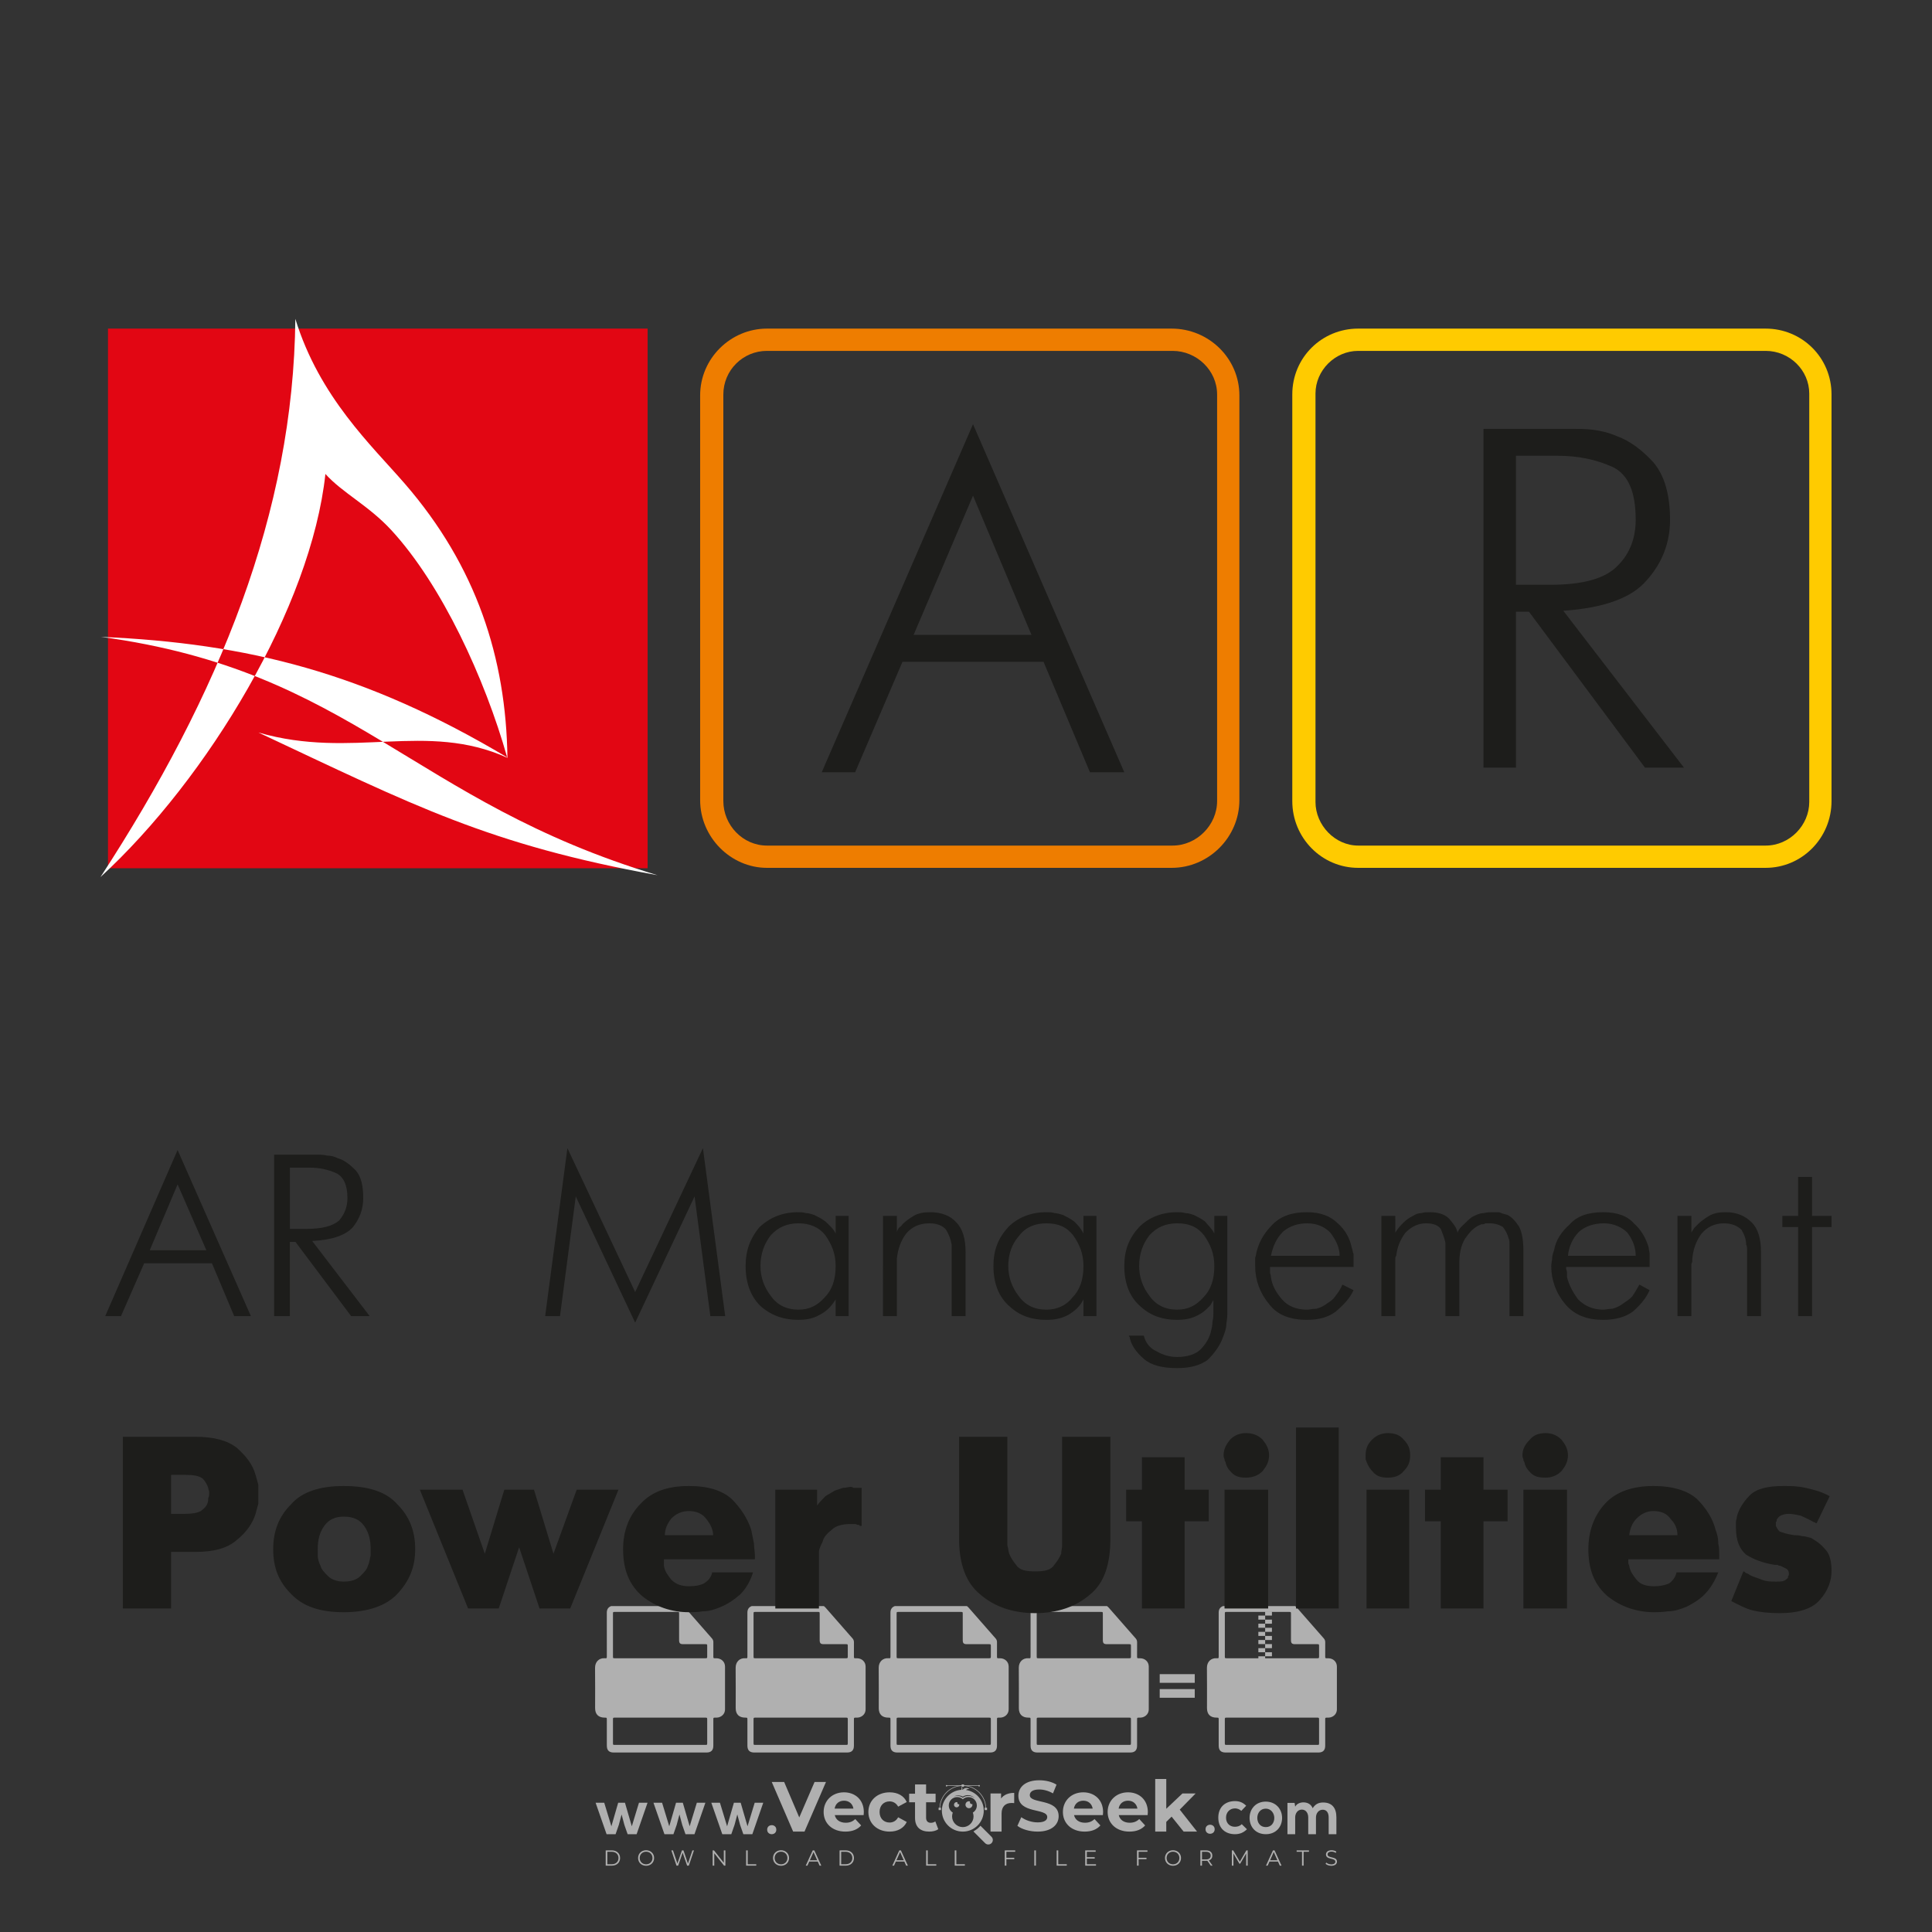 <?xml version="1.0" encoding="iso-8859-1"?>
<!-- Generator: Adobe Illustrator 24.3.0, SVG Export Plug-In . SVG Version: 6.00 Build 0)  -->
<svg version="1.1" id="Layer_1" xmlns="http://www.w3.org/2000/svg" xmlns:xlink="http://www.w3.org/1999/xlink" x="0px" y="0px"
	 viewBox="0 0 500 500" style="enable-background:new 0 0 500 500;" xml:space="preserve">
<rect x="0" y="0" width="500" height="500" fill="#333333" stroke="none"/>
<g id="watermark_1_">
	<g>
		<g id="watermark" style="opacity:0.61;">
			<g>
				<g>
					<g>
						<g>
							<polygon style="fill:#FFFFFF;" points="213.765,461.172 208.204,474.017 205.268,474.017 199.726,461.172 202.938,461.172 
								206.846,470.347 210.81,461.172 							"/>
						</g>
						<g>
							<path style="fill:#FFFFFF;" d="M223.507,469.741h-7.469c0.275,1.23,1.321,1.982,2.826,1.982c1.046,0,1.798-0.312,2.477-0.954
								l1.523,1.651c-0.917,1.046-2.294,1.597-4.074,1.597c-3.413,0-5.634-2.147-5.634-5.083c0-2.954,2.257-5.083,5.267-5.083
								c2.899,0,5.138,1.945,5.138,5.12C223.562,469.191,223.526,469.503,223.507,469.741 M216.002,468.071h4.863
								c-0.202-1.248-1.138-2.055-2.422-2.055C217.139,466.016,216.204,466.805,216.002,468.071"/>
						</g>
						<g>
							<path style="fill:#FFFFFF;" d="M224.735,468.934c0-2.973,2.294-5.083,5.505-5.083c2.074,0,3.707,0.899,4.423,2.514
								l-2.22,1.193c-0.532-0.936-1.321-1.358-2.221-1.358c-1.45,0-2.587,1.009-2.587,2.734c0,1.725,1.138,2.734,2.587,2.734
								c0.899,0,1.688-0.404,2.221-1.358l2.22,1.211c-0.716,1.578-2.349,2.495-4.423,2.495
								C227.029,474.017,224.735,471.907,224.735,468.934"/>
						</g>
						<g>
							<path style="fill:#FFFFFF;" d="M242.828,473.393c-0.587,0.422-1.45,0.624-2.331,0.624c-2.33,0-3.688-1.193-3.688-3.542
								v-4.055h-1.523v-2.202h1.523v-2.404h2.863v2.404h2.459v2.202h-2.459v4.019c0,0.844,0.458,1.303,1.229,1.303
								c0.422,0,0.844-0.128,1.156-0.367L242.828,473.393z"/>
						</g>
					</g>
					<g>
						<path style="fill:#FFFFFF;" d="M262.474,463.997v2.643c-0.238-0.018-0.422-0.037-0.642-0.037
							c-1.578,0-2.624,0.862-2.624,2.753v4.661h-2.863v-9.873h2.734v1.303C259.776,464.493,260.951,463.997,262.474,463.997"/>
					</g>
					<g>
						<path style="fill:#FFFFFF;" d="M263.299,472.53l1.009-2.239c1.083,0.789,2.697,1.339,4.239,1.339
							c1.762,0,2.477-0.587,2.477-1.376c0-2.404-7.469-0.752-7.469-5.524c0-2.184,1.762-4,5.413-4c1.615,0,3.267,0.385,4.459,1.138
							l-0.918,2.257c-1.193-0.679-2.422-1.009-3.56-1.009c-1.761,0-2.44,0.66-2.44,1.468c0,2.367,7.468,0.734,7.468,5.45
							c0,2.147-1.78,3.982-5.45,3.982C266.492,474.017,264.437,473.411,263.299,472.53"/>
					</g>
					<g>
						<path style="fill:#FFFFFF;" d="M285.428,469.741h-7.469c0.275,1.23,1.321,1.982,2.826,1.982c1.046,0,1.798-0.312,2.477-0.954
							l1.523,1.651c-0.918,1.046-2.294,1.597-4.074,1.597c-3.413,0-5.634-2.147-5.634-5.083c0-2.954,2.257-5.083,5.267-5.083
							c2.9,0,5.138,1.945,5.138,5.12C285.484,469.191,285.447,469.503,285.428,469.741 M277.923,468.071h4.863
							c-0.202-1.248-1.138-2.055-2.422-2.055C279.061,466.016,278.125,466.805,277.923,468.071"/>
					</g>
					<g>
						<path style="fill:#FFFFFF;" d="M297.007,469.741h-7.469c0.275,1.23,1.321,1.982,2.826,1.982c1.046,0,1.798-0.312,2.477-0.954
							l1.523,1.651c-0.918,1.046-2.294,1.597-4.074,1.597c-3.413,0-5.634-2.147-5.634-5.083c0-2.954,2.257-5.083,5.267-5.083
							c2.899,0,5.138,1.945,5.138,5.12C297.062,469.191,297.025,469.503,297.007,469.741 M289.501,468.071h4.863
							c-0.202-1.248-1.138-2.055-2.422-2.055C290.639,466.016,289.703,466.805,289.501,468.071"/>
					</g>
					<g>
						<polygon style="fill:#FFFFFF;" points="303.208,470.145 301.831,471.503 301.831,474.017 298.969,474.017 298.969,460.401 
							301.831,460.401 301.831,468.108 306.016,464.144 309.429,464.144 305.318,468.328 309.796,474.017 306.327,474.017 						"/>
					</g>
					<g>
						<path style="fill:#FFFFFF;" d="M256.601,475.359L256.601,475.359l-2.86-2.86c-0.435,0.508-0.953,0.943-1.534,1.284
							c-0.092,0.069-0.186,0.136-0.283,0.199l3.027,3.027c0.456,0.456,1.195,0.456,1.65,0
							C257.057,476.554,257.057,475.815,256.601,475.359"/>
					</g>
					<g>
						<path style="fill:#FFFFFF;" d="M249.984,463.244c0.221-0.173,0.495-0.281,0.797-0.281c0.042,0,0.083,0.002,0.124,0.006
							c-0.214-0.156-0.478-0.249-0.764-0.249c-0.395,0-0.744,0.18-0.981,0.458c-0.051,0-0.1,0.006-0.151,0.008
							c0.039-0.077,0.064-0.162,0.064-0.255c0-0.234-0.143-0.434-0.346-0.519c0.087,0.126,0.138,0.279,0.138,0.445
							c0,0.122-0.031,0.237-0.081,0.341c-2.811,0.201-5.03,2.539-5.03,5.4c0,2.993,2.426,5.42,5.42,5.42
							c2.993,0,5.42-2.426,5.42-5.42C254.595,465.879,252.593,463.635,249.984,463.244 M247.983,464.656
							c0.435,0,0.844,0.112,1.199,0.309c0.374-0.245,0.82-0.387,1.299-0.387c0.711,0,1.348,0.312,1.784,0.806
							c-0.435-0.379-1.004-0.61-1.627-0.61c-0.449,0-0.87,0.12-1.234,0.329c-0.079,0.046-0.156,0.096-0.229,0.15
							c-0.065-0.048-0.133-0.093-0.204-0.134c-0.369-0.219-0.8-0.344-1.26-0.344c-0.3,0-0.588,0.054-0.854,0.152
							C247.196,464.754,247.578,464.656,247.983,464.656 M251.772,469.098c0.115,0.305,0.181,0.634,0.181,0.979
							c0,1.534-1.244,2.777-2.778,2.777c-1.534,0-2.777-1.243-2.777-2.777c0-0.345,0.066-0.674,0.181-0.979
							c-0.62-0.382-1.035-1.064-1.035-1.846c0-1.197,0.971-2.168,2.168-2.168c0.565,0,1.078,0.218,1.463,0.572
							c0.386-0.354,0.899-0.572,1.464-0.572c1.197,0,2.168,0.971,2.168,2.168C252.807,468.034,252.392,468.716,251.772,469.098"/>
					</g>
					<g>
						<path style="fill:#FFFFFF;" d="M251.666,467.061c0,0.497-0.404,0.901-0.901,0.901c-0.497,0-0.901-0.404-0.901-0.901
							s0.404-0.901,0.901-0.901c0.101,0,0.197,0.017,0.287,0.047c-0.03,0.062-0.045,0.132-0.045,0.204
							c0,0.273,0.221,0.494,0.494,0.494c0.05,0,0.099-0.008,0.146-0.022C251.66,466.941,251.666,467,251.666,467.061"/>
					</g>
					<g>
						<path style="fill:#FFFFFF;" d="M248.255,467.061c0,0.376-0.305,0.681-0.681,0.681c-0.376,0-0.681-0.305-0.681-0.681
							s0.305-0.681,0.681-0.681c0.076,0,0.149,0.013,0.217,0.035c-0.023,0.047-0.034,0.1-0.034,0.155
							c0,0.206,0.167,0.374,0.374,0.374c0.038,0,0.075-0.006,0.11-0.017C248.25,466.97,248.255,467.015,248.255,467.061"/>
					</g>
					<g>
						<g>
							<g>
								<rect x="242.908" y="467.83" style="fill:#FFFFFF;" width="0.616" height="0.616"/>
							</g>
							<g>
								<rect x="254.827" y="467.83" style="fill:#FFFFFF;" width="0.616" height="0.616"/>
							</g>
							<g>
								<path style="fill:#FFFFFF;" d="M255.205,468.082h-0.14c0-3.248-2.642-5.89-5.89-5.89c-3.248,0-5.89,2.642-5.89,5.89h-0.14
									c0-1.611,0.627-3.125,1.766-4.264c1.139-1.139,2.653-1.766,4.264-1.766c1.611,0,3.125,0.627,4.264,1.766
									C254.578,464.957,255.205,466.471,255.205,468.082"/>
							</g>
						</g>
						<g>
							<rect x="248.868" y="461.814" style="fill:#FFFFFF;" width="0.616" height="0.616"/>
						</g>
						<g>
							<rect x="244.95" y="462.052" style="fill:#FFFFFF;" width="8.45" height="0.14"/>
						</g>
						<g>
							<path style="fill:#FFFFFF;" d="M245.174,462.15c0,0.108-0.088,0.196-0.196,0.196c-0.108,0-0.196-0.088-0.196-0.196
								c0-0.108,0.088-0.196,0.196-0.196C245.086,461.954,245.174,462.042,245.174,462.15"/>
						</g>
						<g>
							<path style="fill:#FFFFFF;" d="M253.596,462.15c0,0.108-0.088,0.196-0.196,0.196c-0.108,0-0.196-0.088-0.196-0.196
								c0-0.108,0.088-0.196,0.196-0.196C253.509,461.954,253.596,462.042,253.596,462.15"/>
						</g>
					</g>
				</g>
				<g>
					<path style="fill:#FFFFFF;" d="M314.356,473.409c0,1.559-2.364,1.559-2.364,0C311.993,471.851,314.356,471.851,314.356,473.409
						z"/>
				</g>
				<g>
					<g>
						<g>
							<path style="fill:#FFFFFF;" d="M161.739,466.549l1.772,6.088l1.855-6.088h2.215l-2.823,8.14h-2.33l-0.837-2.396l-0.722-2.708
								l-0.722,2.708l-0.837,2.396h-2.33l-2.839-8.14h2.231l1.855,6.088l1.756-6.088H161.739z"/>
						</g>
						<g>
							<path style="fill:#FFFFFF;" d="M176.713,466.549l1.772,6.088l1.855-6.088h2.215l-2.823,8.14h-2.33l-0.837-2.396l-0.722-2.708
								l-0.722,2.708l-0.837,2.396h-2.33l-2.839-8.14h2.231l1.855,6.088l1.756-6.088H176.713z"/>
						</g>
						<g>
							<path style="fill:#FFFFFF;" d="M191.687,466.549l1.772,6.088l1.855-6.088h2.215l-2.823,8.14h-2.33l-0.837-2.396l-0.722-2.708
								l-0.722,2.708l-0.837,2.396h-2.33l-2.839-8.14h2.231l1.855,6.088l1.756-6.088H191.687z"/>
						</g>
					</g>
					<g>
						<path style="fill:#FFFFFF;" d="M200.908,473.52c0,1.559-2.364,1.559-2.364,0C198.545,471.962,200.908,471.962,200.908,473.52z
							"/>
					</g>
					<g>
						<path style="fill:#FFFFFF;" d="M322.71,473.409c-0.935,0.919-1.919,1.28-3.117,1.28c-2.346,0-4.3-1.411-4.3-4.282
							s1.953-4.284,4.3-4.284c1.149,0,2.035,0.329,2.921,1.199l-1.264,1.329c-0.476-0.428-1.066-0.64-1.623-0.64
							c-1.346,0-2.33,0.985-2.33,2.396c0,1.542,1.05,2.362,2.297,2.362c0.64,0,1.28-0.18,1.772-0.672L322.71,473.409z"/>
					</g>
					<g>
						<path style="fill:#FFFFFF;" d="M331.805,470.472c0,2.33-1.591,4.217-4.217,4.217c-2.626,0-4.201-1.887-4.201-4.217
							c0-2.314,1.609-4.217,4.185-4.217C330.149,466.255,331.805,468.158,331.805,470.472z M325.389,470.472
							c0,1.231,0.739,2.38,2.199,2.38c1.46,0,2.199-1.149,2.199-2.38c0-1.215-0.854-2.396-2.199-2.396
							C326.144,468.077,325.389,469.258,325.389,470.472z"/>
					</g>
					<g>
						<path style="fill:#FFFFFF;" d="M338.572,474.689v-4.332c0-1.068-0.559-2.035-1.658-2.035c-1.082,0-1.722,0.967-1.722,2.035
							v4.332h-2.003v-8.107h1.855l0.148,0.985c0.426-0.82,1.362-1.116,2.133-1.116c0.969,0,1.937,0.394,2.396,1.51
							c0.723-1.149,1.658-1.478,2.708-1.478c2.297,0,3.43,1.412,3.43,3.84v4.365h-2.003v-4.365c0-1.066-0.442-1.97-1.526-1.97
							c-1.082,0-1.756,0.935-1.756,2.003v4.332H338.572z"/>
					</g>
				</g>
			</g>
		</g>
		<g style="opacity:0.61;">
			<g>
				<g>
					<path style="fill:#FFFFFF;" d="M345.988,431.299c-0.006-1.224-0.959-2.121-2.189-2.14c-0.924-0.014-0.832,0.12-0.834-0.867
						c-0.003-1.097-0.007-2.194,0.003-3.292c0.003-0.379-0.112-0.691-0.362-0.976c-2.342-2.668-4.678-5.342-7.019-8.011
						c-0.12-0.137-0.275-0.244-0.414-0.366c-6.214,0-12.427,0-18.641,0c-0.794,0.293-1.14,0.868-1.138,1.709
						c0.01,3.748,0.004,7.496,0.004,11.243c0,0.556-0.003,0.589-0.55,0.551c-1.497-0.102-2.516,0.986-2.497,2.492
						c0.044,3.476,0.013,6.953,0.014,10.429c0.001,1.58,0.867,2.443,2.45,2.449c0.582,0.002,0.582,0.002,0.582,0.6
						c0,2.219-0.001,4.438,0.001,6.657c0.001,1.192,0.58,1.771,1.768,1.771c8.013,0.001,16.027,0.001,24.04,0
						c1.168,0,1.755-0.583,1.757-1.745c0.002-2.256,0-4.512,0.001-6.768c0-0.512,0.002-0.511,0.52-0.515
						c0.271-0.002,0.541,0.008,0.809-0.058c0.996-0.246,1.69-1.044,1.694-2.069C346.003,438.696,346.005,434.997,345.988,431.299z
						 M317.537,417.162c5.337,0,10.674,0,16.01,0c0.548,0,0.554,0.007,0.554,0.561c0.001,2.243-0.001,4.486,0.001,6.73
						c0.001,0.811,0.249,1.059,1.06,1.059c1.91,0.001,3.821,0,5.731,0.001c0.458,0,0.479,0.021,0.481,0.483
						c0.003,0.887,0.002,1.775,0,2.662c-0.001,0.477-0.024,0.498-0.504,0.499c-3.895,0.001-7.79,0-11.684,0
						c-3.882,0-7.765,0-11.647,0c-0.55,0-0.552-0.001-0.552-0.561c-0.001-3.624-0.001-7.247,0-10.871
						C316.987,417.166,316.991,417.162,317.537,417.162z M340.822,451.579c-3.883,0.001-7.766,0-11.65,0c-3.871,0-7.742,0-11.613,0
						c-0.572,0-0.574-0.002-0.574-0.579c-0.001-1.997-0.001-3.994,0.001-5.991c0-0.464,0.023-0.486,0.478-0.487
						c7.803-0.001,15.607-0.001,23.41,0c0.478,0,0.499,0.02,0.499,0.503c0.002,1.997,0.001,3.994,0,5.991
						C341.375,451.574,341.37,451.579,340.822,451.579z"/>
				</g>
				<g>
					<g>
						<rect x="327.418" y="417.053" style="fill:#FFFFFF;" width="1.757" height="1.054"/>
					</g>
					<g>
						<rect x="325.662" y="418.107" style="fill:#FFFFFF;" width="1.757" height="1.054"/>
					</g>
					<g>
						<rect x="327.418" y="419.161" style="fill:#FFFFFF;" width="1.757" height="1.054"/>
					</g>
					<g>
						<rect x="325.662" y="420.215" style="fill:#FFFFFF;" width="1.757" height="1.054"/>
					</g>
					<g>
						<rect x="327.418" y="421.269" style="fill:#FFFFFF;" width="1.757" height="1.054"/>
					</g>
					<g>
						<rect x="325.662" y="422.323" style="fill:#FFFFFF;" width="1.757" height="1.054"/>
					</g>
					<g>
						<rect x="327.418" y="423.378" style="fill:#FFFFFF;" width="1.757" height="1.054"/>
					</g>
					<g>
						<rect x="325.662" y="424.432" style="fill:#FFFFFF;" width="1.757" height="1.054"/>
					</g>
					<g>
						<rect x="327.418" y="425.486" style="fill:#FFFFFF;" width="1.757" height="1.054"/>
					</g>
					<g>
						<rect x="325.662" y="426.54" style="fill:#FFFFFF;" width="1.757" height="1.054"/>
					</g>
					<g>
						<rect x="327.418" y="427.594" style="fill:#FFFFFF;" width="1.757" height="1.054"/>
					</g>
					<g>
						<rect x="325.662" y="428.648" style="fill:#FFFFFF;" width="1.757" height="1.054"/>
					</g>
				</g>
			</g>
			<g>
				<path style="fill:#FFFFFF;" d="M187.637,431.299c-0.006-1.224-0.959-2.121-2.189-2.14c-0.924-0.014-0.832,0.12-0.834-0.867
					c-0.003-1.097-0.007-2.194,0.003-3.292c0.003-0.379-0.112-0.691-0.362-0.976c-2.342-2.668-4.678-5.342-7.019-8.011
					c-0.12-0.137-0.275-0.244-0.414-0.366c-6.214,0-12.427,0-18.641,0c-0.794,0.293-1.14,0.868-1.138,1.709
					c0.01,3.748,0.004,7.496,0.004,11.243c0,0.556-0.003,0.589-0.55,0.551c-1.497-0.102-2.516,0.986-2.497,2.492
					c0.044,3.476,0.013,6.953,0.014,10.429c0.001,1.58,0.867,2.443,2.45,2.449c0.582,0.002,0.582,0.002,0.582,0.6
					c0,2.219-0.001,4.438,0.001,6.657c0.001,1.192,0.58,1.771,1.768,1.771c8.013,0.001,16.027,0.001,24.04,0
					c1.168,0,1.755-0.583,1.757-1.745c0.002-2.256,0-4.512,0.001-6.768c0-0.512,0.002-0.511,0.52-0.515
					c0.271-0.002,0.541,0.008,0.809-0.058c0.996-0.246,1.69-1.044,1.694-2.069C187.652,438.696,187.655,434.997,187.637,431.299z
					 M159.187,417.162c5.337,0,10.674,0,16.01,0c0.548,0,0.554,0.007,0.554,0.561c0.001,2.243-0.001,4.486,0.001,6.73
					c0.001,0.811,0.249,1.059,1.06,1.059c1.91,0.001,3.821,0,5.731,0.001c0.458,0,0.479,0.021,0.481,0.483
					c0.003,0.887,0.002,1.775,0,2.662c-0.001,0.477-0.024,0.498-0.504,0.499c-3.895,0.001-7.79,0-11.684,0
					c-3.882,0-7.765,0-11.647,0c-0.55,0-0.552-0.001-0.552-0.561c-0.001-3.624-0.001-7.247,0-10.871
					C158.636,417.166,158.64,417.162,159.187,417.162z M182.472,451.579c-3.883,0.001-7.766,0-11.65,0c-3.871,0-7.742,0-11.613,0
					c-0.572,0-0.574-0.002-0.574-0.579c-0.001-1.997-0.001-3.994,0.001-5.991c0-0.464,0.023-0.486,0.478-0.487
					c7.803-0.001,15.607-0.001,23.41,0c0.478,0,0.499,0.02,0.499,0.503c0.002,1.997,0.001,3.994,0,5.991
					C183.024,451.574,183.019,451.579,182.472,451.579z"/>
			</g>
			<g>
				<path style="fill:#FFFFFF;" d="M159.779,440.669v-7.897h2.779c0.375,0,0.726,0.061,1.053,0.182
					c0.327,0.121,0.612,0.292,0.855,0.513c0.242,0.221,0.434,0.483,0.573,0.789c0.14,0.305,0.21,0.642,0.21,1.009
					c0,0.375-0.07,0.715-0.21,1.02c-0.14,0.305-0.331,0.568-0.573,0.789c-0.243,0.221-0.528,0.392-0.855,0.513
					c-0.327,0.121-0.678,0.182-1.053,0.182h-1.29v2.901H159.779z M162.58,436.356c0.39,0,0.684-0.111,0.882-0.331
					c0.199-0.22,0.298-0.474,0.298-0.761c0-0.14-0.024-0.276-0.072-0.408c-0.048-0.132-0.121-0.248-0.221-0.347
					c-0.099-0.099-0.223-0.178-0.37-0.237c-0.147-0.059-0.32-0.089-0.518-0.089h-1.312v2.173H162.58z"/>
				<path style="fill:#FFFFFF;" d="M166.308,432.771h1.731l3.177,5.294h0.088l-0.088-1.522v-3.772h1.478v7.897h-1.566l-3.353-5.592
					h-0.088l0.088,1.522v4.07h-1.467V432.771z"/>
				<path style="fill:#FFFFFF;" d="M177.922,436.334h3.872c0.022,0.089,0.04,0.195,0.055,0.32c0.014,0.125,0.022,0.25,0.022,0.375
					c0,0.507-0.077,0.985-0.231,1.434c-0.154,0.449-0.397,0.849-0.728,1.202c-0.353,0.375-0.776,0.666-1.268,0.871
					c-0.493,0.206-1.055,0.309-1.688,0.309c-0.574,0-1.114-0.103-1.622-0.309c-0.507-0.206-0.948-0.492-1.323-0.86
					c-0.375-0.367-0.673-0.803-0.894-1.307c-0.221-0.504-0.331-1.053-0.331-1.649c0-0.595,0.11-1.145,0.331-1.649
					c0.221-0.504,0.518-0.939,0.894-1.307c0.375-0.367,0.816-0.654,1.323-0.86c0.507-0.206,1.048-0.309,1.622-0.309
					c0.64,0,1.211,0.11,1.715,0.331c0.504,0.221,0.935,0.526,1.296,0.915l-1.025,1.004c-0.258-0.272-0.544-0.48-0.861-0.623
					c-0.316-0.143-0.695-0.215-1.136-0.215c-0.361,0-0.703,0.065-1.026,0.193c-0.324,0.129-0.607,0.311-0.85,0.546
					c-0.242,0.235-0.436,0.52-0.579,0.855c-0.143,0.335-0.215,0.708-0.215,1.119c0,0.412,0.072,0.785,0.215,1.12
					c0.143,0.335,0.338,0.62,0.584,0.855c0.246,0.235,0.531,0.418,0.855,0.546c0.323,0.129,0.669,0.193,1.037,0.193
					c0.419,0,0.773-0.061,1.064-0.182c0.29-0.121,0.538-0.278,0.744-0.469c0.148-0.132,0.275-0.3,0.381-0.502
					c0.106-0.202,0.189-0.428,0.248-0.678h-2.482V436.334z"/>
			</g>
			<g>
				<path style="fill:#FFFFFF;" d="M224.019,431.299c-0.006-1.224-0.959-2.121-2.189-2.14c-0.924-0.014-0.832,0.12-0.834-0.867
					c-0.003-1.097-0.007-2.194,0.003-3.292c0.003-0.379-0.112-0.691-0.362-0.976c-2.342-2.668-4.678-5.342-7.019-8.011
					c-0.12-0.137-0.275-0.244-0.414-0.366c-6.214,0-12.427,0-18.641,0c-0.794,0.293-1.14,0.868-1.138,1.709
					c0.01,3.748,0.004,7.496,0.004,11.243c0,0.556-0.003,0.589-0.55,0.551c-1.497-0.102-2.516,0.986-2.497,2.492
					c0.044,3.476,0.013,6.953,0.014,10.429c0.001,1.58,0.867,2.443,2.45,2.449c0.582,0.002,0.582,0.002,0.582,0.6
					c0,2.219-0.001,4.438,0.001,6.657c0.001,1.192,0.58,1.771,1.768,1.771c8.013,0.001,16.027,0.001,24.04,0
					c1.168,0,1.755-0.583,1.757-1.745c0.002-2.256,0-4.512,0.001-6.768c0-0.512,0.002-0.511,0.52-0.515
					c0.271-0.002,0.541,0.008,0.809-0.058c0.997-0.246,1.69-1.044,1.694-2.069C224.034,438.696,224.036,434.997,224.019,431.299z
					 M195.568,417.162c5.337,0,10.674,0,16.01,0c0.548,0,0.554,0.007,0.554,0.561c0.001,2.243-0.001,4.486,0.001,6.73
					c0.001,0.811,0.249,1.059,1.06,1.059c1.91,0.001,3.821,0,5.731,0.001c0.458,0,0.479,0.021,0.481,0.483
					c0.003,0.887,0.002,1.775,0,2.662c-0.001,0.477-0.024,0.498-0.504,0.499c-3.895,0.001-7.79,0-11.684,0
					c-3.882,0-7.765,0-11.647,0c-0.55,0-0.552-0.001-0.552-0.561c-0.001-3.624-0.001-7.247,0-10.871
					C195.018,417.166,195.022,417.162,195.568,417.162z M218.854,451.579c-3.883,0.001-7.766,0-11.65,0c-3.871,0-7.742,0-11.613,0
					c-0.572,0-0.574-0.002-0.574-0.579c-0.001-1.997-0.001-3.994,0.001-5.991c0-0.464,0.023-0.486,0.478-0.487
					c7.803-0.001,15.607-0.001,23.41,0c0.478,0,0.499,0.02,0.499,0.503c0.002,1.997,0.001,3.994,0,5.991
					C219.406,451.574,219.401,451.579,218.854,451.579z"/>
			</g>
			<g>
				<path style="fill:#FFFFFF;" d="M205.111,432.771h1.699l2.967,7.897h-1.644l-0.651-1.886h-3.044l-0.651,1.886h-1.643
					L205.111,432.771z M206.997,437.415l-0.706-1.974l-0.287-0.96h-0.088l-0.287,0.96l-0.706,1.974H206.997z"/>
				<path style="fill:#FFFFFF;" d="M211.331,434.536c-0.125,0-0.245-0.024-0.359-0.072c-0.114-0.048-0.213-0.114-0.298-0.199
					c-0.084-0.084-0.151-0.182-0.198-0.292c-0.048-0.11-0.072-0.232-0.072-0.364s0.024-0.254,0.072-0.364
					c0.048-0.11,0.114-0.208,0.198-0.292c0.084-0.084,0.184-0.151,0.298-0.198c0.114-0.048,0.233-0.072,0.359-0.072
					c0.257,0,0.478,0.09,0.662,0.27c0.184,0.181,0.276,0.399,0.276,0.656s-0.092,0.476-0.276,0.656
					C211.809,434.446,211.589,434.536,211.331,434.536z M210.615,440.669v-5.404h1.445v5.404H210.615z"/>
			</g>
			<g>
				<path style="fill:#FFFFFF;" d="M261.044,431.299c-0.006-1.224-0.959-2.121-2.189-2.14c-0.924-0.014-0.832,0.12-0.834-0.867
					c-0.003-1.097-0.007-2.194,0.003-3.292c0.003-0.379-0.112-0.691-0.362-0.976c-2.342-2.668-4.678-5.342-7.019-8.011
					c-0.12-0.137-0.275-0.244-0.414-0.366c-6.214,0-12.427,0-18.641,0c-0.794,0.293-1.14,0.868-1.138,1.709
					c0.01,3.748,0.004,7.496,0.004,11.243c0,0.556-0.003,0.589-0.55,0.551c-1.497-0.102-2.516,0.986-2.497,2.492
					c0.044,3.476,0.013,6.953,0.014,10.429c0.001,1.58,0.867,2.443,2.45,2.449c0.582,0.002,0.582,0.002,0.582,0.6
					c0,2.219-0.001,4.438,0.001,6.657c0.001,1.192,0.58,1.771,1.768,1.771c8.013,0.001,16.027,0.001,24.04,0
					c1.168,0,1.755-0.583,1.757-1.745c0.002-2.256,0-4.512,0.001-6.768c0-0.512,0.002-0.511,0.52-0.515
					c0.271-0.002,0.541,0.008,0.809-0.058c0.996-0.246,1.69-1.044,1.694-2.069C261.059,438.696,261.061,434.997,261.044,431.299z
					 M232.593,417.162c5.337,0,10.674,0,16.01,0c0.548,0,0.554,0.007,0.554,0.561c0.001,2.243-0.001,4.486,0.001,6.73
					c0.001,0.811,0.249,1.059,1.06,1.059c1.91,0.001,3.821,0,5.731,0.001c0.458,0,0.479,0.021,0.481,0.483
					c0.003,0.887,0.002,1.775,0,2.662c-0.001,0.477-0.024,0.498-0.504,0.499c-3.895,0.001-7.79,0-11.684,0
					c-3.882,0-7.765,0-11.647,0c-0.55,0-0.552-0.001-0.552-0.561c-0.001-3.624-0.001-7.247,0-10.871
					C232.042,417.166,232.047,417.162,232.593,417.162z M255.878,451.579c-3.883,0.001-7.766,0-11.65,0c-3.871,0-7.742,0-11.613,0
					c-0.572,0-0.574-0.002-0.574-0.579c-0.001-1.997-0.001-3.994,0.001-5.991c0-0.464,0.023-0.486,0.478-0.487
					c7.803-0.001,15.607-0.001,23.41,0c0.478,0,0.499,0.02,0.499,0.503c0.002,1.997,0.001,3.994,0,5.991
					C256.431,451.574,256.426,451.579,255.878,451.579z"/>
			</g>
			<g>
				<path style="fill:#FFFFFF;" d="M236.361,440.845c-0.338,0-0.662-0.048-0.971-0.143c-0.309-0.095-0.592-0.239-0.849-0.43
					c-0.257-0.191-0.481-0.425-0.673-0.7c-0.191-0.276-0.342-0.597-0.452-0.965l1.401-0.551c0.103,0.397,0.283,0.726,0.54,0.987
					c0.257,0.261,0.596,0.392,1.015,0.392c0.154,0,0.303-0.02,0.447-0.061c0.143-0.04,0.272-0.099,0.386-0.176
					s0.204-0.175,0.27-0.292c0.066-0.118,0.099-0.254,0.099-0.408c0-0.147-0.026-0.279-0.077-0.397
					c-0.051-0.117-0.138-0.227-0.259-0.331c-0.121-0.103-0.28-0.202-0.475-0.298c-0.195-0.095-0.435-0.195-0.722-0.298l-0.485-0.176
					c-0.213-0.073-0.429-0.173-0.645-0.298c-0.217-0.125-0.413-0.276-0.59-0.452c-0.177-0.176-0.322-0.384-0.436-0.623
					c-0.114-0.239-0.171-0.509-0.171-0.81c0-0.309,0.06-0.597,0.182-0.866c0.121-0.268,0.294-0.503,0.518-0.706
					c0.224-0.202,0.492-0.36,0.805-0.474s0.66-0.171,1.042-0.171c0.397,0,0.74,0.053,1.031,0.16
					c0.291,0.107,0.537,0.243,0.739,0.408c0.202,0.165,0.366,0.348,0.491,0.546c0.125,0.199,0.217,0.386,0.276,0.563l-1.312,0.551
					c-0.074-0.221-0.208-0.419-0.402-0.596c-0.195-0.176-0.462-0.265-0.8-0.265c-0.324,0-0.592,0.075-0.805,0.226
					c-0.213,0.151-0.32,0.348-0.32,0.59c0,0.235,0.103,0.436,0.309,0.601c0.206,0.165,0.533,0.325,0.982,0.48l0.497,0.165
					c0.316,0.111,0.605,0.237,0.866,0.381c0.261,0.143,0.485,0.314,0.673,0.513c0.187,0.199,0.331,0.425,0.43,0.678
					c0.1,0.254,0.149,0.546,0.149,0.877c0,0.412-0.083,0.767-0.248,1.064c-0.165,0.298-0.377,0.542-0.634,0.734
					c-0.258,0.191-0.548,0.335-0.872,0.43C236.986,440.797,236.67,440.845,236.361,440.845z"/>
				<path style="fill:#FFFFFF;" d="M239.516,432.771h1.61l1.633,4.754l0.287,1.015h0.088l0.309-1.015l1.699-4.754h1.61l-2.879,7.897
					h-1.566L239.516,432.771z"/>
				<path style="fill:#FFFFFF;" d="M251.097,436.334h3.871c0.022,0.089,0.04,0.195,0.055,0.32c0.015,0.125,0.023,0.25,0.023,0.375
					c0,0.507-0.078,0.985-0.232,1.434c-0.154,0.449-0.397,0.849-0.728,1.202c-0.353,0.375-0.775,0.666-1.268,0.871
					c-0.493,0.206-1.055,0.309-1.688,0.309c-0.574,0-1.114-0.103-1.621-0.309c-0.507-0.206-0.949-0.492-1.324-0.86
					c-0.375-0.367-0.673-0.803-0.894-1.307c-0.22-0.504-0.331-1.053-0.331-1.649c0-0.595,0.11-1.145,0.331-1.649
					c0.221-0.504,0.518-0.939,0.894-1.307c0.375-0.367,0.816-0.654,1.324-0.86c0.507-0.206,1.047-0.309,1.621-0.309
					c0.64,0,1.211,0.11,1.715,0.331c0.504,0.221,0.936,0.526,1.296,0.915l-1.026,1.004c-0.257-0.272-0.544-0.48-0.861-0.623
					c-0.316-0.143-0.694-0.215-1.136-0.215c-0.36,0-0.702,0.065-1.026,0.193c-0.323,0.129-0.607,0.311-0.849,0.546
					c-0.243,0.235-0.436,0.52-0.579,0.855c-0.143,0.335-0.215,0.708-0.215,1.119c0,0.412,0.072,0.785,0.215,1.12
					c0.143,0.335,0.338,0.62,0.585,0.855c0.246,0.235,0.531,0.418,0.854,0.546c0.324,0.129,0.669,0.193,1.037,0.193
					c0.419,0,0.774-0.061,1.064-0.182c0.29-0.121,0.539-0.278,0.745-0.469c0.147-0.132,0.274-0.3,0.38-0.502
					c0.107-0.202,0.189-0.428,0.248-0.678h-2.482V436.334z"/>
			</g>
			<g>
				<path style="fill:#FFFFFF;" d="M297.3,431.299c-0.006-1.224-0.959-2.121-2.189-2.14c-0.924-0.014-0.832,0.12-0.834-0.867
					c-0.003-1.097-0.007-2.194,0.003-3.292c0.003-0.379-0.112-0.691-0.362-0.976c-2.342-2.668-4.678-5.342-7.019-8.011
					c-0.12-0.137-0.275-0.244-0.414-0.366c-6.214,0-12.427,0-18.641,0c-0.794,0.293-1.14,0.868-1.138,1.709
					c0.01,3.748,0.004,7.496,0.004,11.243c0,0.556-0.003,0.589-0.55,0.551c-1.497-0.102-2.516,0.986-2.497,2.492
					c0.044,3.476,0.013,6.953,0.014,10.429c0.001,1.58,0.867,2.443,2.45,2.449c0.582,0.002,0.582,0.002,0.582,0.6
					c0,2.219-0.001,4.438,0.001,6.657c0.001,1.192,0.58,1.771,1.768,1.771c8.013,0.001,16.027,0.001,24.04,0
					c1.168,0,1.755-0.583,1.757-1.745c0.002-2.256,0-4.512,0.001-6.768c0-0.512,0.002-0.511,0.52-0.515
					c0.271-0.002,0.541,0.008,0.809-0.058c0.996-0.246,1.69-1.044,1.694-2.069C297.315,438.696,297.318,434.997,297.3,431.299z
					 M268.85,417.162c5.337,0,10.674,0,16.01,0c0.548,0,0.554,0.007,0.554,0.561c0.001,2.243-0.001,4.486,0.001,6.73
					c0.001,0.811,0.249,1.059,1.06,1.059c1.91,0.001,3.821,0,5.731,0.001c0.458,0,0.479,0.021,0.481,0.483
					c0.003,0.887,0.002,1.775,0,2.662c-0.001,0.477-0.024,0.498-0.504,0.499c-3.895,0.001-7.79,0-11.684,0
					c-3.882,0-7.765,0-11.647,0c-0.55,0-0.552-0.001-0.552-0.561c-0.001-3.624-0.001-7.247,0-10.871
					C268.299,417.166,268.303,417.162,268.85,417.162z M292.135,451.579c-3.883,0.001-7.766,0-11.65,0c-3.871,0-7.742,0-11.613,0
					c-0.572,0-0.574-0.002-0.574-0.579c-0.001-1.997-0.001-3.994,0.001-5.991c0-0.464,0.023-0.486,0.478-0.487
					c7.803-0.001,15.607-0.001,23.41,0c0.478,0,0.499,0.02,0.499,0.503c0.001,1.997,0.001,3.994,0,5.991
					C292.687,451.574,292.682,451.579,292.135,451.579z"/>
			</g>
			<g>
				<path style="fill:#FFFFFF;" d="M272.966,434.183v1.831h3.165v1.412h-3.165v1.831h3.518v1.412h-5.007v-7.897h5.007v1.412H272.966
					z"/>
				<path style="fill:#FFFFFF;" d="M277.852,440.669v-7.897h2.779c0.375,0,0.726,0.061,1.053,0.182
					c0.327,0.121,0.612,0.292,0.855,0.513c0.243,0.221,0.434,0.483,0.574,0.789c0.14,0.305,0.209,0.642,0.209,1.009
					c0,0.375-0.07,0.715-0.209,1.02c-0.14,0.305-0.331,0.568-0.574,0.789c-0.243,0.221-0.528,0.392-0.855,0.513
					c-0.327,0.121-0.678,0.182-1.053,0.182h-1.29v2.901H277.852z M280.653,436.356c0.389,0,0.684-0.111,0.882-0.331
					c0.199-0.22,0.298-0.474,0.298-0.761c0-0.14-0.024-0.276-0.072-0.408c-0.048-0.132-0.121-0.248-0.221-0.347
					c-0.099-0.099-0.222-0.178-0.37-0.237c-0.147-0.059-0.32-0.089-0.518-0.089h-1.312v2.173H280.653z"/>
				<path style="fill:#FFFFFF;" d="M286.797,440.845c-0.338,0-0.662-0.048-0.971-0.143c-0.309-0.095-0.592-0.239-0.849-0.43
					c-0.257-0.191-0.482-0.425-0.673-0.7c-0.191-0.276-0.342-0.597-0.452-0.965l1.401-0.551c0.103,0.397,0.283,0.726,0.541,0.987
					c0.257,0.261,0.595,0.392,1.015,0.392c0.154,0,0.303-0.02,0.447-0.061c0.143-0.04,0.272-0.099,0.386-0.176
					c0.114-0.077,0.204-0.175,0.27-0.292c0.066-0.118,0.1-0.254,0.1-0.408c0-0.147-0.026-0.279-0.077-0.397
					c-0.051-0.117-0.138-0.227-0.259-0.331c-0.121-0.103-0.279-0.202-0.474-0.298c-0.195-0.095-0.436-0.195-0.723-0.298
					l-0.485-0.176c-0.213-0.073-0.428-0.173-0.645-0.298c-0.217-0.125-0.414-0.276-0.59-0.452c-0.176-0.176-0.322-0.384-0.436-0.623
					c-0.114-0.239-0.171-0.509-0.171-0.81c0-0.309,0.061-0.597,0.182-0.866c0.121-0.268,0.294-0.503,0.518-0.706
					c0.224-0.202,0.493-0.36,0.805-0.474c0.312-0.114,0.66-0.171,1.042-0.171c0.397,0,0.741,0.053,1.031,0.16
					c0.29,0.107,0.537,0.243,0.739,0.408c0.202,0.165,0.365,0.348,0.491,0.546c0.125,0.199,0.217,0.386,0.276,0.563l-1.312,0.551
					c-0.074-0.221-0.208-0.419-0.403-0.596c-0.195-0.176-0.462-0.265-0.799-0.265c-0.324,0-0.592,0.075-0.805,0.226
					c-0.213,0.151-0.32,0.348-0.32,0.59c0,0.235,0.103,0.436,0.309,0.601c0.206,0.165,0.533,0.325,0.982,0.48l0.496,0.165
					c0.316,0.111,0.605,0.237,0.866,0.381c0.261,0.143,0.485,0.314,0.673,0.513c0.187,0.199,0.331,0.425,0.43,0.678
					c0.099,0.254,0.149,0.546,0.149,0.877c0,0.412-0.083,0.767-0.248,1.064c-0.165,0.298-0.377,0.542-0.634,0.734
					c-0.258,0.191-0.548,0.335-0.872,0.43C287.422,440.797,287.105,440.845,286.797,440.845z"/>
			</g>
			<g>
				<path style="fill:#FFFFFF;" d="M321.394,439.168l4.004-4.985h-3.827v-1.412h5.559v1.5l-3.96,4.985h4.004v1.412h-5.779V439.168z"
					/>
				<path style="fill:#FFFFFF;" d="M328.409,432.771h1.489v7.897h-1.489V432.771z"/>
				<path style="fill:#FFFFFF;" d="M331.486,440.669v-7.897h2.779c0.375,0,0.726,0.061,1.053,0.182
					c0.327,0.121,0.612,0.292,0.855,0.513s0.434,0.483,0.574,0.789c0.14,0.305,0.209,0.642,0.209,1.009
					c0,0.375-0.07,0.715-0.209,1.02c-0.14,0.305-0.331,0.568-0.574,0.789c-0.243,0.221-0.528,0.392-0.855,0.513
					c-0.327,0.121-0.678,0.182-1.053,0.182h-1.29v2.901H331.486z M334.288,436.356c0.389,0,0.684-0.111,0.882-0.331
					c0.199-0.22,0.298-0.474,0.298-0.761c0-0.14-0.024-0.276-0.072-0.408c-0.048-0.132-0.121-0.248-0.221-0.347
					c-0.099-0.099-0.222-0.178-0.37-0.237c-0.147-0.059-0.32-0.089-0.518-0.089h-1.312v2.173H334.288z"/>
			</g>
		</g>
		<g style="opacity:0.61;">
			<path style="fill:#FFFFFF;" d="M300.133,433.27h9.067v2.242h-9.067V433.27z M300.133,437.136h9.067v2.243h-9.067V437.136z"/>
		</g>
	</g>
	<g style="opacity:0.61;">
		<path style="fill:#FFFFFF;" d="M156.756,478.878h1.607c1.263,0,2.114,0.812,2.114,1.974c0,1.161-0.851,1.973-2.114,1.973h-1.607
			V478.878z M158.34,482.464c1.049,0,1.725-0.665,1.725-1.612c0-0.947-0.677-1.613-1.725-1.613h-1.167v3.225H158.34z"/>
		<path style="fill:#FFFFFF;" d="M165.139,480.851c0-1.15,0.879-2.007,2.075-2.007c1.184,0,2.069,0.851,2.069,2.007
			c0,1.156-0.885,2.007-2.069,2.007C166.019,482.858,165.139,482.002,165.139,480.851z M168.866,480.851
			c0-0.942-0.705-1.635-1.652-1.635c-0.953,0-1.663,0.693-1.663,1.635c0,0.941,0.71,1.635,1.663,1.635
			C168.162,482.486,168.866,481.793,168.866,480.851z"/>
		<path style="fill:#FFFFFF;" d="M179.596,478.878l-1.331,3.947h-0.44l-1.156-3.366l-1.161,3.366h-0.434l-1.331-3.947h0.429
			l1.139,3.394l1.178-3.394h0.389l1.161,3.411l1.156-3.411H179.596z"/>
		<path style="fill:#FFFFFF;" d="M187.731,478.878v3.947h-0.344l-2.537-3.202v3.202h-0.417v-3.947h0.344l2.543,3.203v-3.203H187.731
			z"/>
		<path style="fill:#FFFFFF;" d="M193.093,478.878h0.417v3.586h2.21v0.361h-2.627V478.878z"/>
		<path style="fill:#FFFFFF;" d="M200.061,480.851c0-1.15,0.879-2.007,2.075-2.007c1.184,0,2.069,0.851,2.069,2.007
			c0,1.156-0.885,2.007-2.069,2.007C200.941,482.858,200.061,482.002,200.061,480.851z M203.788,480.851
			c0-0.942-0.705-1.635-1.652-1.635c-0.953,0-1.663,0.693-1.663,1.635c0,0.941,0.71,1.635,1.663,1.635
			C203.083,482.486,203.788,481.793,203.788,480.851z"/>
		<path style="fill:#FFFFFF;" d="M211.636,481.77h-2.199l-0.474,1.054h-0.434l1.804-3.947h0.412l1.804,3.947h-0.44L211.636,481.77z
			 M211.484,481.432l-0.947-2.12l-0.947,2.12H211.484z"/>
		<path style="fill:#FFFFFF;" d="M217.28,478.878h1.607c1.263,0,2.114,0.812,2.114,1.974c0,1.161-0.851,1.973-2.114,1.973h-1.607
			V478.878z M218.864,482.464c1.049,0,1.725-0.665,1.725-1.612c0-0.947-0.677-1.613-1.725-1.613h-1.167v3.225H218.864z"/>
		<path style="fill:#FFFFFF;" d="M234.041,481.77h-2.199l-0.474,1.054h-0.434l1.804-3.947h0.412l1.804,3.947h-0.44L234.041,481.77z
			 M233.889,481.432l-0.947-2.12l-0.947,2.12H233.889z"/>
		<path style="fill:#FFFFFF;" d="M239.685,478.878h0.417v3.586h2.21v0.361h-2.627V478.878z"/>
		<path style="fill:#FFFFFF;" d="M247.082,478.878h0.417v3.586h2.21v0.361h-2.627V478.878z"/>
		<path style="fill:#FFFFFF;" d="M260.449,479.239v1.551h2.041v0.361h-2.041v1.675h-0.417v-3.947h2.706v0.361H260.449z"/>
		<path style="fill:#FFFFFF;" d="M267.678,478.878h0.417v3.947h-0.417V478.878z"/>
		<path style="fill:#FFFFFF;" d="M273.456,478.878h0.417v3.586h2.21v0.361h-2.627V478.878z"/>
		<path style="fill:#FFFFFF;" d="M283.644,482.464v0.361h-2.791v-3.947h2.706v0.361h-2.289v1.404h2.041v0.355h-2.041v1.466H283.644z
			"/>
		<path style="fill:#FFFFFF;" d="M294.672,479.239v1.551h2.041v0.361h-2.041v1.675h-0.417v-3.947h2.706v0.361H294.672z"/>
		<path style="fill:#FFFFFF;" d="M301.5,480.851c0-1.15,0.879-2.007,2.075-2.007c1.184,0,2.069,0.851,2.069,2.007
			c0,1.156-0.885,2.007-2.069,2.007C302.379,482.858,301.5,482.002,301.5,480.851z M305.226,480.851
			c0-0.942-0.705-1.635-1.652-1.635c-0.953,0-1.663,0.693-1.663,1.635c0,0.941,0.71,1.635,1.663,1.635
			C304.522,482.486,305.226,481.793,305.226,480.851z"/>
		<path style="fill:#FFFFFF;" d="M313.351,482.825l-0.902-1.269c-0.102,0.011-0.203,0.017-0.316,0.017h-1.06v1.252h-0.417v-3.947
			h1.477c1.004,0,1.613,0.507,1.613,1.353c0,0.62-0.327,1.054-0.902,1.24l0.964,1.353H313.351z M313.328,480.231
			c0-0.632-0.417-0.992-1.207-0.992h-1.048v1.979h1.048C312.911,481.218,313.328,480.851,313.328,480.231z"/>
		<path style="fill:#FFFFFF;" d="M322.907,478.878v3.947h-0.4v-3.158l-1.551,2.656h-0.197l-1.551-2.639v3.14h-0.4v-3.947h0.344
			l1.714,2.926l1.697-2.926H322.907z"/>
		<path style="fill:#FFFFFF;" d="M330.744,481.77h-2.199l-0.473,1.054h-0.434l1.804-3.947h0.411l1.804,3.947h-0.44L330.744,481.77z
			 M330.592,481.432l-0.947-2.12l-0.947,2.12H330.592z"/>
		<path style="fill:#FFFFFF;" d="M336.957,479.239h-1.387v-0.361h3.192v0.361h-1.387v3.586h-0.417V479.239z"/>
		<path style="fill:#FFFFFF;" d="M343.063,482.346l0.164-0.321c0.282,0.276,0.784,0.479,1.302,0.479c0.739,0,1.06-0.31,1.06-0.699
			c0-1.083-2.43-0.417-2.43-1.877c0-0.581,0.451-1.083,1.455-1.083c0.446,0,0.908,0.13,1.224,0.35l-0.141,0.333
			c-0.338-0.22-0.733-0.327-1.083-0.327c-0.722,0-1.043,0.321-1.043,0.716c0,1.083,2.43,0.429,2.43,1.866
			c0,0.581-0.462,1.077-1.472,1.077C343.937,482.858,343.356,482.65,343.063,482.346z"/>
	</g>
</g>
<g>
</g>
<g>
	<polygon style="fill-rule:evenodd;clip-rule:evenodd;fill:#E20613;" points="27.946,85.043 167.605,85.043 167.605,224.702 
		27.946,224.702 27.946,85.043 	"/>
	<path style="fill-rule:evenodd;clip-rule:evenodd;fill:#FFFFFF;" d="M26,226.987c30.8-47.284,49.949-94.396,50.434-144.469
		c6.241,20.286,19.736,32.746,28.342,42.675c18.513,21.366,26.194,45.093,26.547,70.926c-21.119-9.532-40.01,0.54-64.442-6.544
		c40.172,18.863,59.552,29.019,103.289,36.929c-63.842-19.204-78.504-52.804-144.032-61.681
		c38.096,1.651,68.469,9.332,105.118,31.182c-5.766-20.398-16.904-44.609-29.981-58.806c-5.94-6.43-12.558-9.559-17.062-14.539
		C80.529,156.972,53.862,201.41,26,226.987L26,226.987z"/>
	<path style="fill-rule:evenodd;clip-rule:evenodd;fill:#EE7D00;" d="M198.489,90.808h104.968c6.245,0,11.529,5.044,11.529,11.289
		v105.208c0,6.246-5.284,11.53-11.529,11.53H198.489c-6.245,0-11.289-5.284-11.289-11.53V102.097
		C187.2,95.852,192.244,90.808,198.489,90.808L198.489,90.808z M198.489,85.043h104.727c9.608,0,17.535,7.686,17.535,17.294v104.727
		c0,9.609-7.927,17.535-17.535,17.535H198.489c-9.368,0-17.294-7.926-17.294-17.535V102.338
		C181.195,92.729,189.121,85.043,198.489,85.043L198.489,85.043z"/>
	<path style="fill-rule:evenodd;clip-rule:evenodd;fill:#FFCB00;" d="M351.497,90.808h105.448c6.245,0,11.289,5.044,11.289,11.049
		v105.689c0,6.005-5.044,11.289-11.289,11.289H351.497c-6.005,0-11.049-5.284-11.049-11.289V101.857
		C340.448,95.852,345.492,90.808,351.497,90.808L351.497,90.808z M351.497,85.043h105.448c9.368,0,17.054,7.446,17.054,17.054
		v105.208c0,9.608-7.687,17.294-17.054,17.294H351.497c-9.368,0-17.054-7.686-17.054-17.294V102.097
		C334.443,92.489,342.13,85.043,351.497,85.043L351.497,85.043z"/>
	<path style="fill-rule:evenodd;clip-rule:evenodd;fill:#1D1D1B;" d="M251.814,109.784l39.152,90.076h-8.888l-12.009-28.584h-36.511
		l-12.251,28.584h-8.647L251.814,109.784L251.814,109.784z M266.946,164.31l-15.132-36.031L236.44,164.31H266.946L266.946,164.31z"
		/>
	<path style="fill-rule:evenodd;clip-rule:evenodd;fill:#1D1D1B;" d="M383.924,110.985h23.299c1.441,0,3.123,0,5.044,0.24
		c1.922,0.241,4.083,0.721,6.245,1.682c3.363,1.201,6.485,3.603,9.368,6.726c2.883,3.363,4.324,8.407,4.324,14.892
		c0,5.765-1.922,11.049-6.005,15.614c-3.843,4.563-11.049,7.206-21.619,7.927l31.226,40.594h-10.089l-30.025-40.354h-3.363v40.354
		h-8.407V110.985L383.924,110.985z M401.219,151.339c8.647,0,14.412-1.682,17.534-5.044c3.123-3.123,4.564-7.206,4.564-11.77
		c0-7.206-1.922-11.769-6.005-13.691c-4.323-1.922-8.888-2.883-14.172-2.883h-10.809v33.388H401.219L401.219,151.339z"/>
	<path style="fill-rule:evenodd;clip-rule:evenodd;fill:#1D1D1B;" d="M451.181,406.673c0.24,0,0.481,0.241,0.721,0.481
		c0.24,0,0.721,0.24,0.961,0.48c0.961,0.481,1.922,0.721,3.123,1.201c1.201,0.481,2.402,0.481,3.603,0.481
		c0.96,0,1.681,0,2.162-0.24c0.48-0.241,0.72-0.481,0.961-0.721c0-0.24,0-0.48,0.24-0.721c0-0.24,0-0.24,0-0.48
		c0-0.481-0.24-0.961-0.721-1.201c-0.48-0.241-0.961-0.481-1.441-0.721c-0.241,0-0.481,0-0.721-0.24c-0.24,0-0.48,0-0.721,0
		c-3.123-0.481-5.524-1.442-7.446-2.642c-1.682-1.441-2.642-3.603-2.642-6.966c0-0.48,0-0.961,0-1.441
		c0-0.481,0.241-0.961,0.241-1.442c0.48-1.922,1.681-3.843,3.363-5.524c1.682-1.682,4.563-2.402,8.647-2.402
		c1.922,0,3.603,0,5.765,0.48c2.162,0.48,4.083,0.961,6.245,2.162l-3.363,6.966h-0.24c-0.241-0.24-0.241-0.24-0.481-0.24
		c-1.201-0.721-2.402-1.201-3.363-1.682c-1.201-0.24-2.162-0.48-3.123-0.48c-0.961,0-1.682,0.24-2.162,0.48
		c-0.481,0.24-0.721,0.721-0.961,0.961c0,0.24,0,0.481-0.24,0.721c0,0.24,0,0.24,0,0.48v0.24v0.241c0.24,0.48,0.48,0.961,0.96,1.441
		c0.721,0.24,1.922,0.721,3.843,0.961c0.481,0,1.201,0,1.922,0.24c0.721,0,1.442,0.241,2.402,0.481
		c1.201,0.721,2.402,1.441,3.603,2.883c1.201,1.201,1.682,3.123,1.682,5.764c0,2.402-0.961,5.044-2.883,7.206
		c-1.922,2.402-5.525,3.603-10.569,3.603c-2.642,0-5.043-0.24-6.965-0.721c-1.922-0.48-3.603-1.441-5.525-2.402L451.181,406.673
		L451.181,406.673z M434.126,397.305c0-1.441-0.48-2.882-1.681-4.083c-0.961-1.441-2.402-2.162-4.564-2.162
		c-1.681,0-3.123,0.721-4.323,1.922c-1.201,1.201-1.682,2.642-1.922,4.323H434.126L434.126,397.305z M444.695,406.913
		c-0.961,2.402-2.162,4.323-3.603,5.764c-1.441,1.442-3.123,2.402-4.563,3.122c-1.682,0.721-3.363,1.202-4.804,1.202
		c-1.682,0.24-2.883,0.24-3.603,0.24c-4.563,0-8.647-1.442-12.009-4.083c-3.363-2.883-5.044-6.726-5.044-12.25
		c0-4.564,1.441-8.648,4.323-11.77c2.883-3.123,7.206-4.563,12.49-4.563c5.044,0,8.888,1.201,11.289,3.363
		c2.402,2.402,4.083,5.044,4.804,7.927c0.481,1.201,0.721,2.402,0.721,3.603c0.24,0.961,0.24,2.162,0.24,3.123
		c0,0.241,0,0.241,0,0.481s0,0.24,0,0.48h-23.54l0,0c0,0.24,0,0.24,0,0.24c0,0.241,0,0.481,0,0.721c0,0.24,0.24,0.481,0.24,0.721
		c0.24,1.441,0.961,2.402,1.922,3.603c0.961,1.202,2.402,1.682,4.563,1.682c1.442,0,2.643-0.24,3.843-0.721
		c0.961-0.72,1.682-1.681,1.922-2.882H444.695L444.695,406.913z M394.013,376.648c0-1.682,0.721-2.882,1.922-4.083
		c0.961-1.202,2.402-1.682,4.083-1.682c1.441,0,2.883,0.48,4.083,1.682c0.961,1.201,1.681,2.402,1.681,4.083
		c0,1.681-0.72,2.883-1.681,4.083c-1.201,1.201-2.642,1.681-4.083,1.681c-1.682,0-2.883-0.24-3.843-1.201
		c-0.961-0.961-1.441-1.681-1.682-2.883c-0.24-0.24-0.24-0.48-0.24-0.72C394.013,377.128,394.013,376.888,394.013,376.648
		L394.013,376.648z M405.542,385.535v30.746h-11.289v-30.746H405.542L405.542,385.535z M372.875,393.702h-4.083v-8.168h4.083v-8.407
		h11.049v8.407h6.245v8.168h-6.245v22.579h-11.049V393.702L372.875,393.702z M353.419,376.648c0-1.682,0.48-2.882,1.681-4.083
		c1.202-1.202,2.643-1.682,4.083-1.682c1.682,0,3.123,0.48,4.084,1.682c1.201,1.201,1.681,2.402,1.681,4.083
		c0,1.681-0.48,2.883-1.681,4.083c-0.961,1.201-2.402,1.681-4.084,1.681c-1.441,0-2.642-0.24-3.603-1.201
		c-0.961-0.961-1.441-1.681-1.922-2.883c0-0.24-0.24-0.48-0.24-0.72C353.419,377.128,353.419,376.888,353.419,376.648
		L353.419,376.648z M364.708,385.535v30.746h-11.049v-30.746H364.708L364.708,385.535z M335.404,369.442h11.049v46.839h-11.049
		V369.442L335.404,369.442z M316.668,376.648c0-1.682,0.72-2.882,1.681-4.083c1.201-1.202,2.642-1.682,4.083-1.682
		c1.682,0,3.123,0.48,4.323,1.682c0.961,1.201,1.682,2.402,1.682,4.083c0,1.681-0.721,2.883-1.682,4.083
		c-1.201,1.201-2.642,1.681-4.323,1.681c-1.441,0-2.642-0.24-3.603-1.201c-0.961-0.961-1.442-1.681-1.682-2.883
		c-0.24-0.24-0.24-0.48-0.24-0.72C316.668,377.128,316.668,376.888,316.668,376.648L316.668,376.648z M328.198,385.535v30.746
		h-11.289v-30.746H328.198L328.198,385.535z M295.53,393.702h-4.083v-8.168h4.083v-8.407h11.049v8.407h6.245v8.168h-6.245v22.579
		H295.53V393.702L295.53,393.702z M260.701,371.844v26.182c0,0.48,0,1.201,0,1.922c0.241,0.72,0.241,1.441,0.481,2.162
		c0.48,1.201,1.201,2.162,2.162,3.363c0.961,0.961,2.402,1.201,4.563,1.201c2.162,0,3.603-0.24,4.564-1.201
		c0.961-1.201,1.682-2.162,2.162-3.363c0-0.721,0.24-1.442,0.24-2.162c0-0.721,0-1.442,0-1.922v-26.182h12.491v26.422
		c0,6.726-1.682,11.529-5.285,14.412c-3.603,3.122-8.407,4.804-14.172,4.804c-5.764,0-10.569-1.682-14.172-4.804
		c-3.603-2.883-5.524-7.686-5.524-14.412v-26.422H260.701L260.701,371.844z M211.46,389.618c0.72-0.96,1.441-1.681,2.162-2.402
		c0.721-0.48,1.682-0.961,2.402-1.441c0.721-0.241,1.442-0.481,2.162-0.721c0.721,0,1.442-0.24,1.922-0.24
		c0.241,0,0.481,0,0.721,0.24c0.24,0,0.48,0,0.721,0h0.24h0.24c0.24,0,0.481,0,0.721,0h0.24v9.848c0,0-0.24,0-0.48,0
		c0-0.241-0.241-0.241-0.241-0.241c-0.48,0-0.72-0.24-0.961-0.24c-0.24,0-0.72,0-1.201,0c-2.162,0-3.843,0.481-4.804,1.442
		c-1.202,0.961-2.162,1.922-2.402,3.123c-0.48,0.961-0.961,1.922-0.961,2.642c0,0.961,0,1.442,0,1.682v12.971h-11.289v-30.746
		h10.809V389.618L211.46,389.618z M184.557,397.305c0-1.441-0.721-2.882-1.681-4.083c-0.961-1.441-2.643-2.162-4.564-2.162
		c-1.922,0-3.363,0.721-4.564,1.922c-0.961,1.201-1.682,2.642-1.682,4.323H184.557L184.557,397.305z M194.886,406.913
		c-0.72,2.402-1.922,4.323-3.363,5.764c-1.682,1.442-3.122,2.402-4.804,3.122c-1.681,0.721-3.122,1.202-4.803,1.202
		c-1.442,0.24-2.642,0.24-3.603,0.24c-4.564,0-8.648-1.442-12.01-4.083c-3.363-2.883-5.044-6.726-5.044-12.25
		c0-4.564,1.442-8.648,4.564-11.77c2.883-3.123,6.966-4.563,12.49-4.563c5.044,0,8.648,1.201,11.049,3.363
		c2.402,2.402,4.083,5.044,5.044,7.927c0.24,1.201,0.48,2.402,0.721,3.603c0,0.961,0.24,2.162,0.24,3.123c0,0.241,0,0.241,0,0.481
		s0,0.24,0,0.48h-23.54l0,0c0,0.24,0,0.24,0,0.24c0,0.241,0,0.481,0,0.721c0,0.24,0,0.481,0,0.721
		c0.24,1.441,0.961,2.402,1.922,3.603c1.201,1.202,2.642,1.682,4.564,1.682c1.682,0,2.882-0.24,3.843-0.721
		c1.201-0.72,1.922-1.681,2.162-2.882H194.886L194.886,406.913z M129.07,416.281h-7.926l-12.491-30.746h11.049l5.765,16.574
		l5.044-16.574h7.686l5.044,16.574l6.005-16.574h10.809l-12.49,30.746h-7.927l-5.284-15.853L129.07,416.281L129.07,416.281z
		 M88.957,409.315c1.922,0,3.363-0.481,4.323-1.441c0.961-0.961,1.682-1.682,1.922-2.642c0.481-0.961,0.481-1.922,0.721-2.643
		c0-0.72,0-1.441,0-1.681c0-2.402-0.481-4.324-1.682-6.005c-1.201-1.682-2.883-2.402-5.284-2.402c-2.162,0-3.843,0.721-5.044,2.402
		c-1.201,1.681-1.682,3.603-1.682,6.005c0,0.24,0,0.961,0,1.681c0,0.721,0.24,1.682,0.721,2.643c0.24,0.961,0.961,1.682,1.922,2.642
		C85.835,408.834,87.276,409.315,88.957,409.315L88.957,409.315z M88.957,417.242c-6.005,0-10.569-1.442-13.692-4.804
		c-3.123-3.123-4.563-6.726-4.563-11.529c0-4.564,1.441-8.408,4.563-11.53c2.882-3.363,7.687-4.803,13.692-4.803
		c6.245,0,11.049,1.441,13.932,4.803c3.123,3.123,4.563,6.966,4.563,11.53c0,4.563-1.441,8.167-4.563,11.529
		C100.007,415.56,95.202,417.242,88.957,417.242L88.957,417.242L88.957,417.242z M44.28,391.781h3.603
		c1.922,0,3.123-0.241,4.083-0.721c0.961-0.721,1.442-1.201,1.682-1.922c0.24-0.48,0.24-0.961,0.24-1.441
		c0.241-0.481,0.241-0.721,0.241-0.961c0-0.241,0-0.481,0-0.721c0-0.24-0.241-0.481-0.241-0.961c-0.24-0.721-0.72-1.682-1.441-2.402
		c-0.961-0.721-2.402-0.961-4.564-0.961H44.28V391.781L44.28,391.781z M31.789,371.844h18.976c4.564,0,8.167,0.961,10.569,2.883
		c2.402,2.162,4.083,4.323,4.804,6.966c0.241,0.72,0.481,1.681,0.721,2.642c0,0.721,0,1.682,0,2.402c0,0.72,0,1.441,0,2.402
		c-0.24,0.961-0.48,1.682-0.721,2.643c-0.72,2.402-2.402,4.803-4.804,6.725c-2.402,2.162-6.005,3.123-10.569,3.123H44.28v14.653
		H31.789V371.844L31.789,371.844z"/>
	<path style="fill-rule:evenodd;clip-rule:evenodd;fill:#1D1D1B;" d="M465.352,317.558h-4.083v-2.883h4.083v-10.088h3.603v10.088
		H474v2.883h-5.044v23.06h-3.603V317.558L465.352,317.558z M434.126,314.675h3.603V319c0.24-0.481,0.48-0.721,0.721-1.201
		c0.24-0.241,0.48-0.481,0.961-0.961c0.72-0.721,1.681-1.442,2.882-2.163c1.202-0.72,2.642-0.96,4.324-0.96
		c2.882,0,5.044,0.96,6.725,2.642c1.682,1.682,2.402,4.323,2.402,7.687v16.574h-3.603v-16.094c0-0.48,0-0.721,0-1.201
		c0-0.48,0-0.721-0.24-1.201c0-1.442-0.481-2.643-1.201-3.843c-0.961-0.961-2.402-1.682-4.564-1.682
		c-2.402,0-4.323,0.961-5.764,2.643c-1.442,1.922-2.162,4.083-2.402,6.485c0,0.241,0,0.481,0,0.721c0,0.24-0.24,0.481-0.24,0.721
		v13.451h-3.603V314.675L434.126,314.675z M423.318,325.005c0-2.162-0.721-4.083-2.162-6.005c-1.442-1.442-3.603-2.402-6.005-2.402
		c-2.642,0-4.804,0.721-6.486,2.162c-1.681,1.682-2.642,3.843-2.882,6.246H423.318L423.318,325.005z M426.92,333.892
		c-0.961,2.163-2.402,3.843-4.323,5.525c-1.922,1.441-4.563,2.162-7.687,2.162c-4.083,0-7.446-1.201-9.848-4.083
		c-2.402-2.883-3.603-6.245-3.603-9.848c0-0.72,0.24-1.441,0.24-2.162c0-0.48,0.241-1.201,0.481-1.922
		c0.48-2.642,1.922-4.804,4.083-6.725c1.922-2.163,4.804-3.123,8.647-3.123c3.603,0,6.246,0.96,7.927,2.882
		c1.922,1.682,3.123,3.843,3.843,6.246c0,0.48,0.24,1.201,0.24,1.681c0,0.481,0,1.201,0,1.682v1.682h-21.618c0,0,0,0,0,0.24l0,0l0,0
		c0,0.48,0.24,0.72,0.24,1.201c0,0.24,0,0.721,0,1.201c0.481,1.922,1.442,3.843,2.883,5.765c1.682,1.681,3.843,2.642,6.485,2.642
		c0.721,0,1.442-0.24,2.402-0.24c0.961-0.24,1.922-0.721,2.883-1.441c0.72-0.481,1.441-0.961,2.162-1.682
		c0.721-0.961,1.201-1.922,1.922-3.123L426.92,333.892L426.92,333.892z M361.105,319c0.721-1.201,1.442-1.922,2.162-2.642
		c0.72-0.721,1.441-1.201,2.402-1.682c0.721-0.48,1.441-0.72,2.162-0.72c0.721-0.24,1.441-0.24,2.162-0.24
		c2.162,0,3.843,0.48,5.044,1.681c0.961,1.201,1.922,2.162,2.162,3.603c0.481-1.201,1.201-1.682,1.922-2.402
		c0.721-0.72,1.201-1.201,1.922-1.681c0.961-0.481,1.922-0.961,2.883-0.961c0.961-0.24,1.682-0.24,2.402-0.24
		c0.481,0,0.961,0,1.682,0c0.48,0.24,1.201,0.48,2.162,0.72c0.961,0.481,1.922,1.442,2.883,2.883
		c0.721,1.201,1.201,3.363,1.201,6.245v17.055h-3.603v-17.055c0-0.48,0-0.961,0-1.441c0-0.721,0-1.201-0.241-1.682
		c-0.24-0.961-0.72-1.922-1.441-2.882c-0.721-0.48-1.922-0.961-3.363-0.961c-0.481,0-0.721,0-1.202,0
		c-0.24,0.241-0.48,0.241-0.961,0.241c-1.441,0.48-2.642,1.441-3.843,3.123c-1.202,1.441-1.922,3.843-1.922,6.725v13.932h-3.603
		v-17.055c0-0.24,0-0.48,0-0.961c0-0.24,0-0.48,0-0.961c-0.24-1.201-0.721-2.402-1.201-3.603c-0.721-0.961-1.922-1.442-3.843-1.442
		c-2.162,0-3.843,0.961-5.284,2.402c-1.441,1.922-2.162,3.843-2.402,6.005c-0.241,0.24-0.241,0.48-0.241,0.961c0,0.24,0,0.48,0,0.72
		v13.932h-3.603v-25.942h3.603V319L361.105,319z M346.693,325.005c0-2.162-0.961-4.083-2.402-6.005
		c-1.442-1.442-3.363-2.402-6.005-2.402c-2.402,0-4.564,0.721-6.245,2.162c-1.682,1.682-2.643,3.843-3.123,6.246H346.693
		L346.693,325.005z M350.296,333.892c-0.961,2.163-2.642,3.843-4.564,5.525c-1.922,1.441-4.323,2.162-7.446,2.162
		c-4.323,0-7.687-1.201-9.848-4.083c-2.402-2.883-3.603-6.245-3.603-9.848c0-0.72,0-1.441,0-2.162c0.24-0.48,0.24-1.201,0.48-1.922
		c0.721-2.642,2.162-4.804,4.083-6.725c2.162-2.163,5.044-3.123,8.888-3.123c3.363,0,6.005,0.96,7.927,2.882
		c1.922,1.682,3.123,3.843,3.603,6.246c0.24,0.48,0.24,1.201,0.481,1.681c0,0.481,0,1.201,0,1.682v1.682h-21.619c0,0,0,0,0,0.24l0,0
		l0,0c0,0.48,0,0.72,0,1.201c0,0.24,0.241,0.721,0.241,1.201c0.24,1.922,1.201,3.843,2.882,5.765
		c1.442,1.681,3.603,2.642,6.486,2.642c0.721,0,1.441-0.24,2.402-0.24c0.961-0.24,1.922-0.721,2.882-1.441
		c0.721-0.481,1.442-0.961,1.922-1.682c0.721-0.961,1.441-1.922,1.922-3.123L350.296,333.892L350.296,333.892z M304.658,338.936
		c2.642,0,4.803-0.961,6.725-3.122c1.922-1.922,2.883-4.564,2.883-8.167c0-3.123-0.961-5.524-2.642-7.927
		c-1.682-2.162-3.843-3.123-6.966-3.123c-2.883,0-5.285,0.961-7.206,3.123c-1.682,2.162-2.642,4.804-2.642,7.927
		c0,2.883,0.961,5.525,2.642,7.687C299.133,337.735,301.536,338.936,304.658,338.936L304.658,338.936z M292.167,345.662h3.843
		c0.481,1.922,1.682,3.363,3.363,4.083c1.682,0.961,3.363,1.442,5.285,1.442c2.642,0,4.803-0.721,6.005-1.922
		c1.201-1.202,2.162-2.643,2.642-4.324c0.24-0.961,0.481-1.922,0.481-2.882c0.24-0.961,0.24-1.682,0.24-2.162v-3.363
		c-0.24,0.24-0.481,0.721-0.721,1.201c-0.48,0.481-0.72,0.721-1.201,1.201c-0.721,0.721-1.922,1.442-3.123,1.922
		c-1.201,0.481-2.642,0.721-4.323,0.721c-3.603,0-6.726-0.961-9.368-3.363c-2.882-2.402-4.324-6.005-4.324-10.569
		c0-4.083,1.201-7.206,3.843-10.089c2.402-2.402,5.765-3.843,9.848-3.843c0.72,0,1.201,0,2.162,0.24c0.721,0,1.441,0.24,2.162,0.48
		c0.961,0.481,1.922,0.961,2.882,1.682c0.721,0.961,1.681,1.682,2.402,3.123v-4.564h3.363v25.221c0,0.481,0,1.202-0.24,2.643
		c0,1.201-0.48,2.643-1.201,4.323c-0.721,1.682-1.922,3.363-3.603,5.044c-1.922,1.442-4.564,2.162-7.927,2.162
		c-3.843,0-6.726-0.72-8.648-2.402c-1.922-1.682-3.123-3.363-3.603-5.284c0-0.24,0-0.481-0.241-0.481c0-0.24,0-0.24,0-0.48V345.662
		L292.167,345.662z M270.789,338.936c2.643,0,5.044-0.961,6.726-3.122c1.922-1.922,2.883-4.564,2.883-8.167
		c0-3.123-0.961-5.524-2.643-7.927c-1.682-2.162-3.843-3.123-6.966-3.123c-2.883,0-5.284,0.961-6.966,3.123
		c-1.921,2.162-2.882,4.804-2.882,7.927c0,2.883,0.961,5.525,2.642,7.687C265.265,337.735,267.667,338.936,270.789,338.936
		L270.789,338.936z M280.398,314.675h3.363v25.942h-3.363v-4.323c-0.961,1.922-2.402,3.123-4.083,4.083
		c-1.922,0.961-3.603,1.201-5.525,1.201c-3.603,0-6.725-0.961-9.368-3.363c-2.883-2.402-4.323-6.005-4.323-10.569
		c0-4.083,1.201-7.206,3.843-10.089c2.402-2.402,5.764-3.843,9.848-3.843c0.721,0,1.442,0,2.162,0.24c0.481,0,1.442,0.24,2.162,0.48
		c0.96,0.481,1.921,0.961,2.882,1.682c0.961,0.961,1.682,1.682,2.402,3.123V314.675L280.398,314.675z M228.514,314.675h3.603V319
		c0-0.481,0.24-0.721,0.481-1.201c0.24-0.241,0.72-0.481,0.961-0.961c0.72-0.721,1.681-1.442,2.882-2.163
		c1.202-0.72,2.642-0.96,4.324-0.96c2.882,0,5.284,0.96,6.725,2.642c1.682,1.682,2.402,4.323,2.402,7.687v16.574h-3.603v-16.094
		c0-0.48,0-0.721,0-1.201c0-0.48,0-0.721,0-1.201c-0.24-1.442-0.721-2.643-1.441-3.843c-0.721-0.961-2.162-1.682-4.324-1.682
		c-2.642,0-4.563,0.961-6.005,2.643c-1.441,1.922-2.162,4.083-2.402,6.485c0,0.241,0,0.481,0,0.721c0,0.24,0,0.481,0,0.721v13.451
		h-3.603V314.675L228.514,314.675z M206.656,338.936c2.642,0,4.804-0.961,6.726-3.122c1.922-1.922,2.882-4.564,2.882-8.167
		c0-3.123-0.96-5.524-2.642-7.927c-1.682-2.162-4.083-3.123-6.966-3.123c-2.883,0-5.284,0.961-7.206,3.123
		c-1.682,2.162-2.642,4.804-2.642,7.927c0,2.883,0.961,5.525,2.642,7.687C201.131,337.735,203.533,338.936,206.656,338.936
		L206.656,338.936z M216.264,314.675h3.363v25.942h-3.363v-4.323c-1.201,1.922-2.402,3.123-4.323,4.083
		c-1.681,0.961-3.603,1.201-5.284,1.201c-3.603,0-6.726-0.961-9.608-3.363c-2.643-2.402-4.084-6.005-4.084-10.569
		c0-4.083,1.202-7.206,3.603-10.089c2.642-2.402,5.765-3.843,10.088-3.843c0.48,0,1.201,0,1.922,0.24c0.721,0,1.441,0.24,2.162,0.48
		c0.961,0.481,1.922,0.961,2.883,1.682c0.961,0.961,1.922,1.682,2.642,3.123V314.675L216.264,314.675z M146.846,297.141
		l17.534,37.231l17.535-37.231l5.764,43.477h-3.843l-4.083-30.986l-15.373,32.668l-15.373-32.668l-4.083,30.986h-3.843
		L146.846,297.141L146.846,297.141z M79.109,318.039c4.324,0,6.966-0.721,8.648-2.162c1.441-1.682,2.162-3.603,2.162-5.765
		c0-3.363-0.961-5.525-2.883-6.485c-2.162-0.961-4.323-1.442-6.966-1.442h-5.044v15.854H79.109L79.109,318.039z M70.942,298.823
		h11.289c0.481,0,1.442,0,2.402,0.24c0.961,0,1.922,0.24,2.882,0.721c1.682,0.48,3.123,1.681,4.564,3.123
		c1.441,1.681,1.922,4.083,1.922,7.206c0,2.882-0.961,5.284-2.643,7.446c-1.922,2.162-5.524,3.363-10.569,3.603l14.893,19.456
		h-4.804l-14.412-19.216h-1.442v19.216h-4.083V298.823L70.942,298.823z M53.408,323.563l-7.447-17.054l-7.206,17.054H53.408
		L53.408,323.563z M45.961,297.622l18.976,42.996h-4.323l-5.765-13.691H37.314l-6.005,13.691h-4.083L45.961,297.622L45.961,297.622z
		"/>
</g>
</svg>
